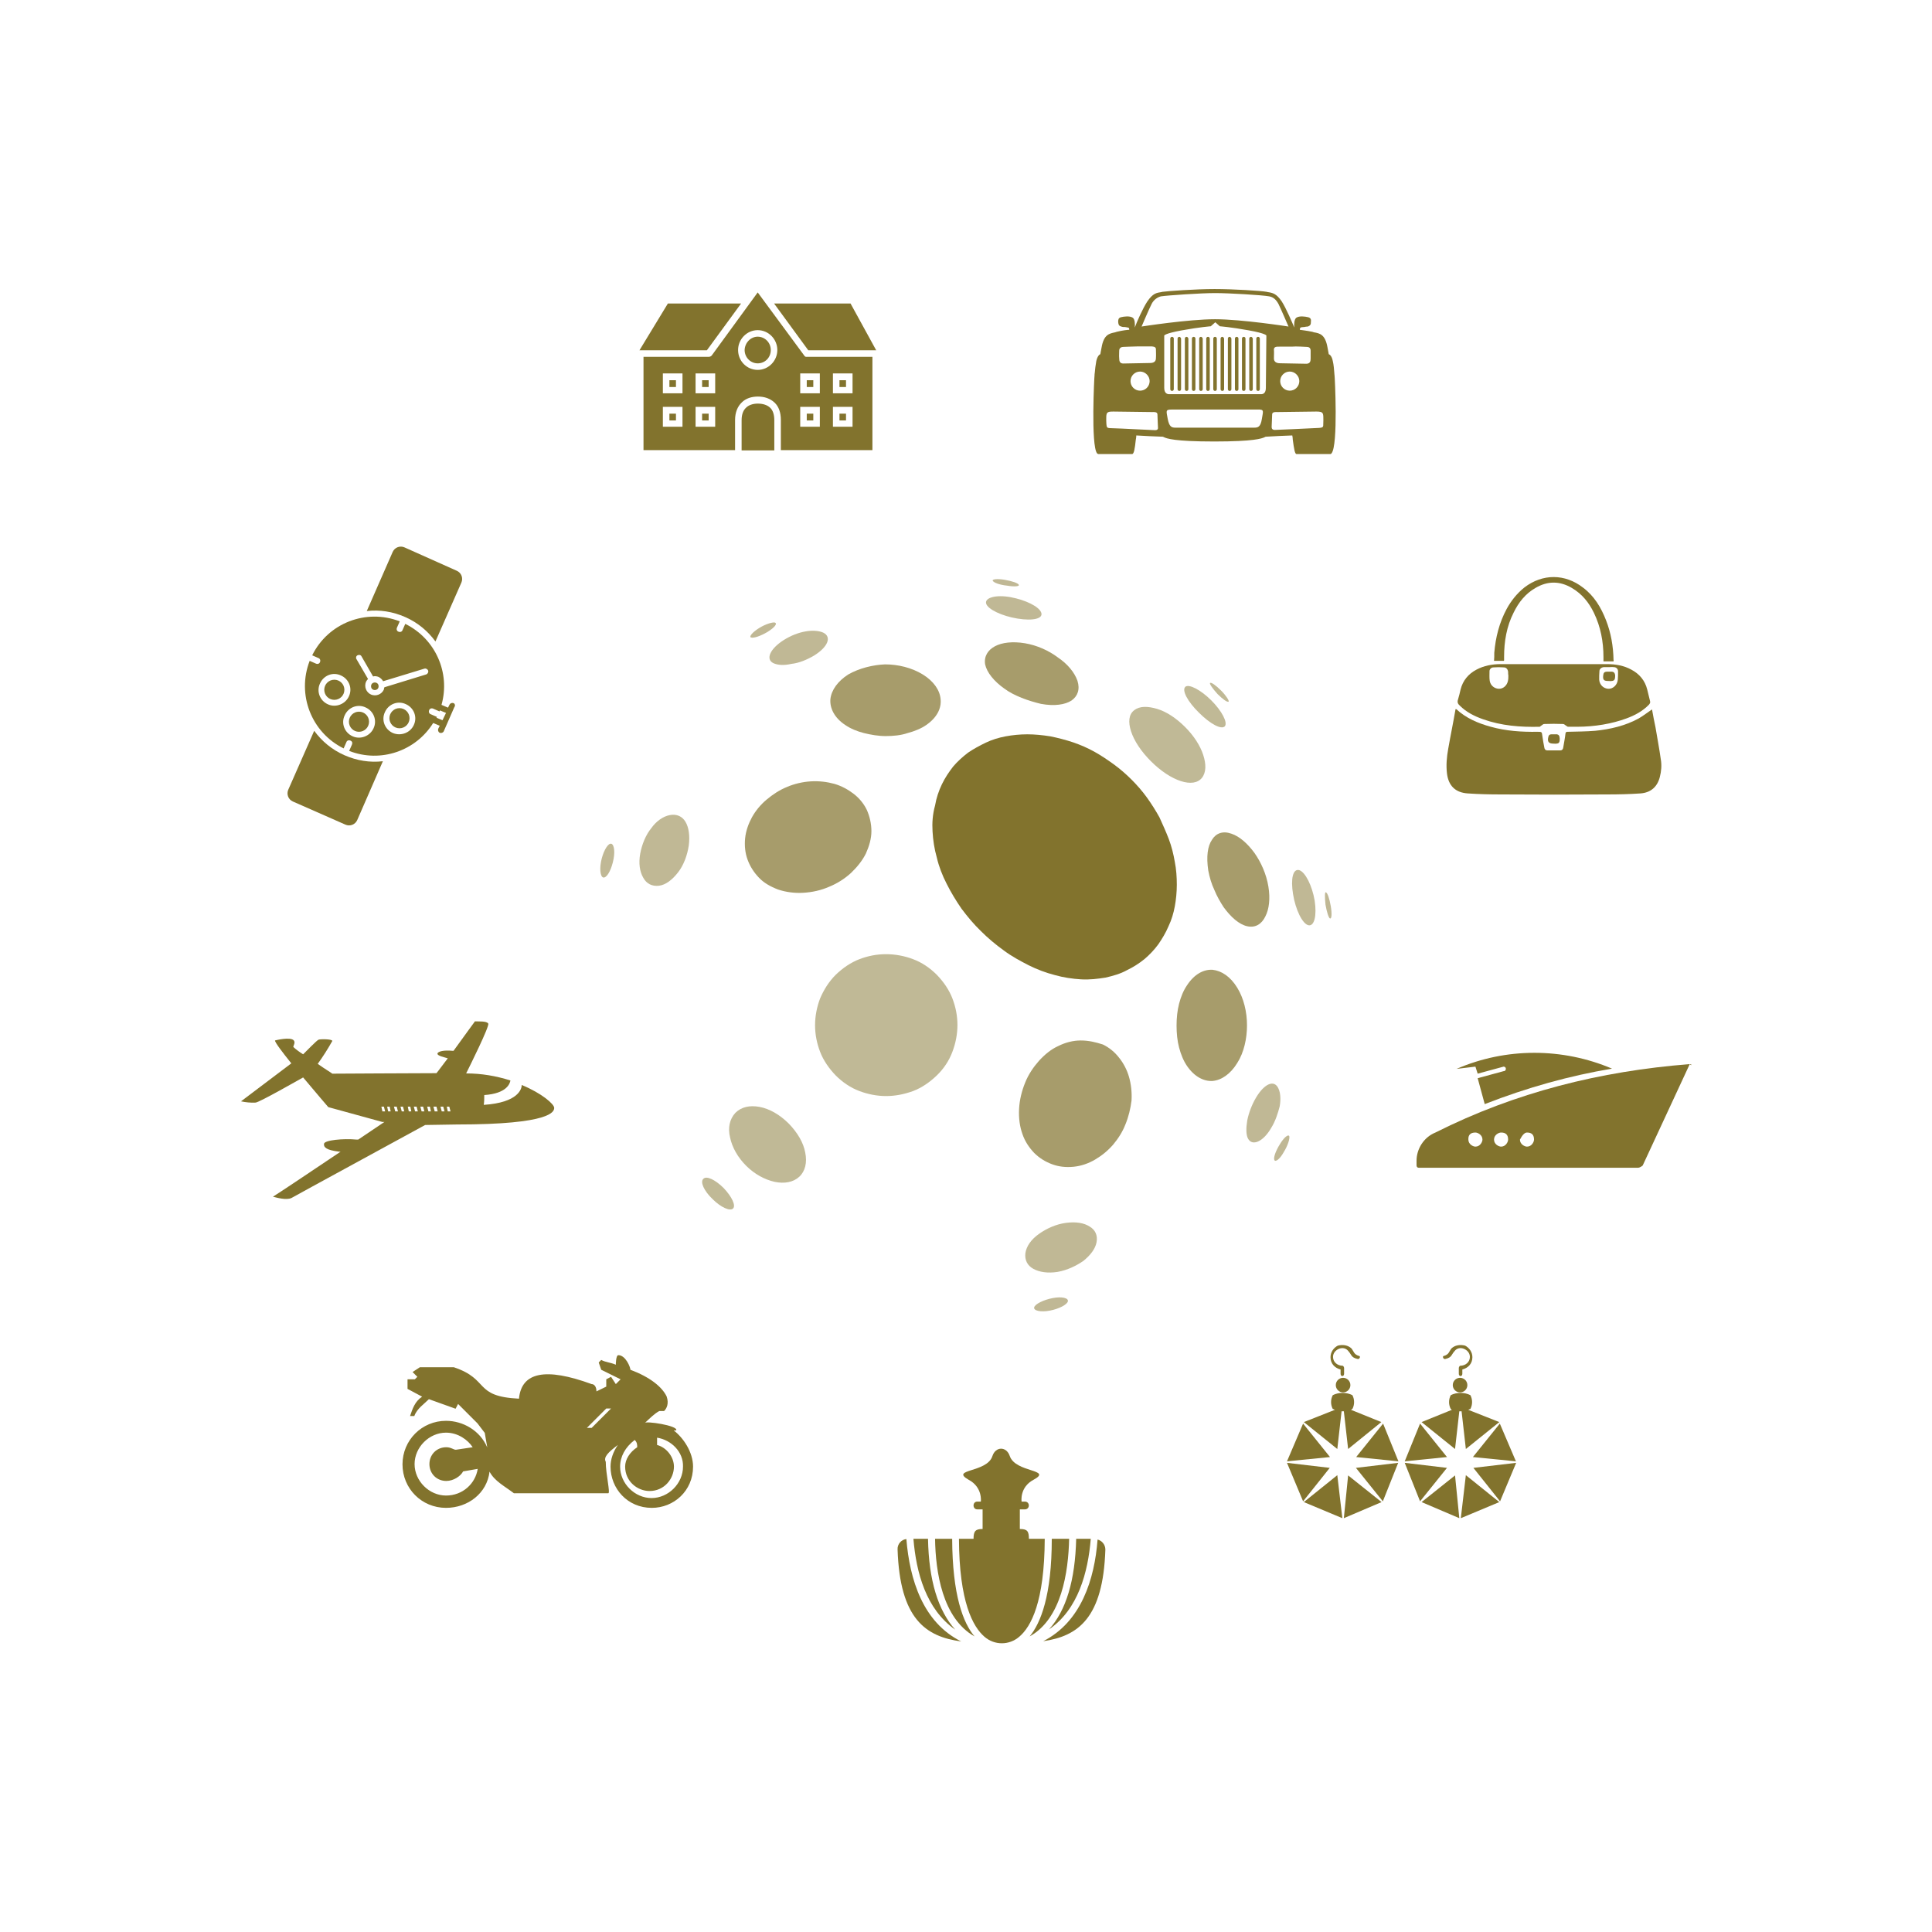<?xml version="1.0" encoding="utf-8"?>
<!-- Generator: Adobe Illustrator 25.4.1, SVG Export Plug-In . SVG Version: 6.00 Build 0)  -->
<!DOCTYPE svg PUBLIC "-//W3C//DTD SVG 1.1//EN" "http://www.w3.org/Graphics/SVG/1.1/DTD/svg11.dtd">
<svg version="1.1" id="Layer_1" xmlns:x="http://ns.adobe.com/Extensibility/1.0/" xmlns:i="http://ns.adobe.com/AdobeIllustrator/10.0/" xmlns:graph="http://ns.adobe.com/Graphs/1.0/"
	 xmlns="http://www.w3.org/2000/svg" xmlns:xlink="http://www.w3.org/1999/xlink" x="0px" y="0px" viewBox="0 0 768 768"
	 style="enable-background:new 0 0 768 768;" xml:space="preserve">
<style type="text/css">
	.st0{fill:#82732D;}
	.st1{fill-rule:evenodd;clip-rule:evenodd;fill:#82732D;}
	.st2{opacity:0.7;fill:#82732D;enable-background:new    ;}
	.st3{opacity:0.5;fill:#82732D;enable-background:new    ;}
	.st4{opacity:0.5;}
</style>
<g>
	<g>
		<path class="st0" d="M656.7,282c0.4,2.3,0.9,4.8,1.4,7.2c0.7,4.2,1.5,8.4,2.1,12.7c0.4,2.3,0.2,4.7-0.4,7c-1,3.9-3.6,6.2-7.7,6.5
			c-4.4,0.3-8.7,0.4-13.1,0.4c-14.1,0.1-28.4,0.1-42.5,0c-4.4,0-8.6-0.1-13-0.4c-4.9-0.3-7.7-3-8.3-7.9c-0.4-3.3-0.1-6.6,0.5-9.9
			c0.9-5.2,2-10.4,2.9-15.7c0.1,0,0.2,0,0.3,0c3.9,3.6,8.6,5.6,13.7,7c6.1,1.7,12.3,2.1,18.6,2c1.7,0,1.7,0,1.9,1.6s0.5,3.1,0.8,4.7
			c0.1,0.7,0.5,1.1,1.2,1.1c1.7,0,3.4,0,5.1,0c0.7,0,1.1-0.4,1.2-1.1c0.3-1.9,0.7-3.7,0.9-5.6c0.1-0.6,0.3-0.7,0.9-0.7
			c3.6-0.1,7.3-0.1,10.9-0.4c6-0.6,12-2,17.3-4.9C653.3,284.5,654.9,283.2,656.7,282z"/>
		<path class="st0" d="M626.8,288.9c-1.2,0-2.3,0-3.5,0c-0.2,0-0.5-0.3-0.7-0.4c-0.4-0.2-0.8-0.7-1.2-0.7c-2.5-0.1-5.1-0.1-7.6,0
			c-0.4,0-0.8,0.5-1.2,0.7c-0.1,0.1-0.4,0.3-0.5,0.4c-7.7,0.2-15.3-0.4-22.6-3c-3.4-1.2-6.6-2.8-9.2-5.4c-0.8-0.7-1.1-1.4-0.7-2.5
			c0.4-1.3,0.7-2.6,1-3.9c0.9-3.6,3.1-6.2,6.3-7.9c3-1.6,6.3-2.2,9.6-2.2c14.1,0,28.2,0,42.4,0c3.4,0,6.7,0.6,9.6,2.2
			c3.2,1.7,5.4,4.3,6.3,7.9c0.4,1.5,0.7,3,1.1,4.5c0.2,0.7,0,1-0.4,1.5c-2.5,2.6-5.7,4.3-9,5.5C640.8,287.7,634,288.9,626.8,288.9z
			 M639.5,265.2L639.5,265.2c-0.7,0-1.4,0-2,0c-0.9,0.1-1.7,0.7-1.7,1.6c-0.1,1.1-0.1,2.2-0.1,3.3c0.1,2.1,1.7,3.6,3.6,3.7
			c1.9,0.1,3.6-1.5,3.8-3.6c0.1-1.1,0.1-2.2,0.1-3.3c0-1-0.7-1.7-1.7-1.7C640.8,265.1,640.2,265.2,639.5,265.2L639.5,265.2z
			 M599.6,268.6L599.6,268.6c-0.1-0.5-0.1-1-0.1-1.5c-0.1-1-0.7-1.8-1.7-1.8c-1.4-0.1-2.8-0.1-4.1,0c-0.9,0-1.6,0.7-1.6,1.5
			c0,1.3-0.1,2.7,0.1,3.9c0.3,1.8,1.9,3.1,3.7,3.1c1.7,0,3.1-1.3,3.5-3C599.6,270,599.6,269.2,599.6,268.6L599.6,268.6z"/>
		<path class="st0" d="M641.4,262.9h-4c0-0.6,0-1.2,0-1.7c0-6.1-1.1-12-3.8-17.6c-2-4.1-4.7-7.5-8.8-9.9c-4.8-2.8-9.6-2.8-14.4,0
			c-4,2.3-6.7,5.7-8.7,9.8c-2.8,5.5-3.8,11.5-3.8,17.6c0,0.4,0,0.9,0,1.4c0,0.1-0.1,0.1-0.1,0.2h-3.9c0.1-1,0.1-2.1,0.1-3.2
			c0.5-6.1,2-12,4.9-17.4c1.8-3.3,4.1-6.2,7.1-8.6c7.2-5.5,16.1-5.5,23.3,0.1c4.4,3.3,7.1,7.8,9.1,12.9c2,5.1,2.9,10.4,3,15.8
			C641.5,262.7,641.4,262.8,641.4,262.9z"/>
		<path class="st0" d="M617.6,295.6h-0.1c-1.9,0-2.5-0.8-2-2.7c0.1-0.7,0.6-1,1.2-1s1.4,0,2.1,0c0.1,0,0.3,0,0.4,0.1
			c0.7,0.2,0.9,1.1,0.8,2.4c-0.1,0.8-0.5,1.2-1.3,1.2C618.4,295.7,618,295.6,617.6,295.6z"/>
		<path class="st0" d="M639.5,270.7h-0.2c-1.7,0-2.2-0.4-2-2.2c0.1-1.1,0.5-1.5,1.6-1.5c0.6,0,1.2,0,1.7,0c0.2,0,0.4,0,0.6,0.1
			c0.7,0.2,1,1.2,0.8,2.4c-0.1,0.8-0.6,1.2-1.3,1.2C640.1,270.8,639.8,270.7,639.5,270.7z"/>
	</g>
	<g transform="translate(0,-952.362)">
		<path class="st0" d="M301.2,1068.6l18.5,25.1c0.2,0.4,0.6,0.6,1.1,0.5h26v37.1h-36.4v-12c0-2.9-0.8-5.3-2.5-6.9
			c-1.7-1.6-4-2.4-6.6-2.4c-2.5,0-4.8,0.7-6.4,2.3c-1.7,1.6-2.7,4-2.7,7v12h-36.4v-37.1h26c0.4,0,0.8-0.2,1.1-0.5L301.2,1068.6z
			 M265.5,1073h29.1l-13.6,18.6h-26.8L265.5,1073z M307.7,1073h30.4l10.2,18.6h-27L307.7,1073z M301.2,1083.6
			c-4.3,0-7.8,3.6-7.8,7.9c0,4.4,3.5,7.9,7.8,7.9c4.3,0,7.8-3.6,7.8-7.9C309,1087.2,305.5,1083.6,301.2,1083.6z M301.2,1086.2
			c2.9,0,5.2,2.4,5.2,5.3c0,3-2.3,5.3-5.2,5.3s-5.2-2.4-5.2-5.3C296.1,1088.6,298.4,1086.2,301.2,1086.2z M263.5,1100.8
			c0,2.7,0,5.6,0,7.9c2.7,0,5.5,0,7.8,0c0-2.7,0-5.6,0-7.9C268.6,1100.8,265.8,1100.8,263.5,1100.8z M276.5,1100.8c0,3,0,5.3,0,7.9
			c2.7,0,5.5,0,7.8,0c0-3,0-5.3,0-7.9C281.4,1100.8,279.2,1100.8,276.5,1100.8z M318.1,1100.8c0,2.7,0,5.6,0,7.9c2.7,0,5.5,0,7.8,0
			c0-3,0-5.3,0-7.9C323.2,1100.8,320.4,1100.8,318.1,1100.8z M331.1,1100.8c0,3,0,5.3,0,7.9c2.9,0,5.1,0,7.8,0c0-3,0-5.3,0-7.9
			C336,1100.8,333.8,1100.8,331.1,1100.8z M266.1,1103.5h2.6v2.7h-2.6V1103.5z M279.1,1103.5h2.6v2.7h-2.6V1103.5z M320.7,1103.5
			h2.6v2.7h-2.6V1103.5z M333.7,1103.5h2.6v2.7h-2.6V1103.5z M301.2,1112.8c2.2,0,3.8,0.6,4.9,1.6s1.7,2.7,1.7,5v12h-13v-12
			c0-2.4,0.7-4,1.8-5C297.6,1113.4,299.3,1112.8,301.2,1112.8L301.2,1112.8z M263.5,1114.1c0,2.7,0,5.3,0,7.9c2.6,0,5.2,0,7.8,0
			c0-3,0-5.3,0-7.9C268.7,1114.1,266.1,1114.1,263.5,1114.1z M276.5,1114.1c0,3,0,5.3,0,7.9c2.7,0,5.5,0,7.8,0c0-2.7,0-5.6,0-7.9
			C281.6,1114.1,278.8,1114.1,276.5,1114.1z M318.1,1114.1c0,3,0,5.3,0,7.9c2.7,0,5.5,0,7.8,0c0-3,0-5.3,0-7.9
			C323,1114.1,320.8,1114.1,318.1,1114.1z M331.1,1114.1c0,3,0,5.3,0,7.9c2.9,0,5.1,0,7.8,0c0-3,0-5.3,0-7.9
			C336,1114.1,333.8,1114.1,331.1,1114.1z M266.1,1116.8h2.6v2.7h-2.6V1116.8z M279.1,1116.8h2.6v2.7h-2.6V1116.8z M320.7,1116.8
			h2.6v2.7h-2.6V1116.8z M333.7,1116.8h2.6v2.7h-2.6V1116.8z"/>
	</g>
	<g>
		<circle class="st0" cx="142.7" cy="286.9" r="4"/>
		<circle class="st0" cx="149" cy="272.8" r="1.5"/>
		<path class="st0" d="M152.2,302.6c-5.1,0.6-10.3-0.2-15.3-2.4s-9-5.6-12-9.7l-10.3,23.4c-0.8,1.8,0,3.9,1.8,4.7l20.9,9.2
			c1.8,0.8,3.9,0,4.7-1.8L152.2,302.6L152.2,302.6z"/>
		<circle class="st0" cx="132.9" cy="274.2" r="4"/>
		<circle class="st0" cx="158.8" cy="285.5" r="4"/>
		<path class="st0" d="M180.3,279.5c-0.6-0.2-1.3,0-1.6,0.6l-0.6,1.2l-2.6-1.1c3.6-12.7-2.4-26.3-14.4-32.2l-1.1,2.5
			c-0.2,0.6-0.9,0.9-1.6,0.6c-0.6-0.2-0.9-0.9-0.6-1.6l1.1-2.5c-13.4-5.2-28.5,0.7-34.8,13.5l2.5,1.1c0.6,0.2,0.9,0.9,0.6,1.6
			c-0.2,0.6-0.9,0.9-1.6,0.6l-2.5-1.1c-5.2,13.4,0.7,28.5,13.5,34.8l1.1-2.5c0.2-0.6,0.9-0.9,1.6-0.6s0.9,0.9,0.6,1.6l-1.1,2.5
			c12.5,4.9,26.5,0,33.4-11.1l2.6,1.1l-0.6,1.2c-0.2,0.6,0,1.3,0.6,1.6c0.6,0.2,1.3,0,1.6-0.6l4.2-9.6
			C181.1,280.5,180.8,279.7,180.3,279.5z M142.1,260.5c0.6-0.3,1.3-0.2,1.6,0.4l4.6,8c0.7-0.2,1.5-0.1,2.2,0.2
			c0.8,0.4,1.4,1,1.8,1.7l16.4-5c0.6-0.2,1.3,0.2,1.5,0.8c0.2,0.6-0.2,1.3-0.8,1.5l-16.6,5.1c-0.1,0.3-0.2,0.6-0.2,0.9
			c-0.9,2-3.2,2.8-5.1,2c-2-0.9-2.8-3.2-2-5.1c0.2-0.4,0.5-0.8,0.8-1.1l-4.6-7.9C141.4,261.6,141.5,260.8,142.1,260.5z M130.4,280
			c-3.2-1.4-4.7-5.1-3.2-8.3c1.4-3.2,5.1-4.7,8.3-3.2c3.2,1.4,4.7,5.1,3.2,8.3C137.3,279.9,133.5,281.4,130.4,280z M140.2,292.7
			c-3.2-1.4-4.7-5.1-3.2-8.3c1.4-3.2,5.1-4.7,8.3-3.2c3.2,1.4,4.7,5.1,3.2,8.3C147.1,292.6,143.3,294.1,140.2,292.7z M156.2,291.4
			c-3.2-1.4-4.7-5.1-3.2-8.3c1.4-3.2,5.1-4.7,8.3-3.2c3.2,1.4,4.7,5.1,3.2,8.3C163.1,291.3,159.4,292.7,156.2,291.4z M175.9,286.3
			l-2.4-1c0.1-0.2,0.2-0.2,0.2-0.3l-2.5-1.1c-0.6-0.2-0.9-0.9-0.6-1.6c0.2-0.6,0.9-0.9,1.6-0.6l2.5,1.1c0.1-0.2,0.1-0.2,0.2-0.4
			l2.4,1L175.9,286.3z"/>
		<path class="st0" d="M145.8,242.9c5.1-0.6,10.3,0.2,15.3,2.4c5,2.2,9,5.6,12,9.7l10.3-23.4c0.8-1.8,0-3.9-1.8-4.7l-20.8-9.3
			c-1.8-0.8-3.9,0-4.7,1.8L145.8,242.9L145.8,242.9z"/>
	</g>
	<g>
		<path class="st1" d="M189.9,583.9l-5.8,1c-1,1.9-3.8,3.8-6.7,3.8c-3.8,0-6.7-2.9-6.7-6.7s2.9-6.7,6.7-6.7c1.9,0,2.9,1,3.8,1l6.7-1
			c-1.9-2.9-5.8-5.8-10.6-5.8c-6.7,0-12.5,5.8-12.5,12.5c0,6.7,5.8,12.5,12.5,12.5S189,589.7,189.9,583.9z M241,559.9h1.9l-7.7,7.7
			h-1.9L241,559.9z M241,551.2v-2.9l1.9-1l1.9,2.9l1.9-1.9l-7.7-3.8l-1-2.9l1-1c1.9,1,3.8,1,5.8,1.9c0,0,0-3.8,1-3.8
			c2.9,0,4.8,4.8,4.8,5.8c7.7,2.9,12.5,6.7,14.4,10.6c1,2.9,0,4.8-1,5.8h-1.9c-1.9,1-3.8,2.9-5.8,4.8c0-1,13.5,1,12.5,2.9
			c0,0,0,0-1,0c3.8,2.9,7.7,8.6,7.7,14.4c0,9.7-7.7,16.4-16.4,16.4c-9.7,0-16.4-7.7-16.4-16.4c0-2.9,1-5.8,2.9-8.6
			c-3.8,2.9-5.8,4.8-4.8,6.7c0,4.8,1.9,12.5,1,12.5h-37.5c-3.8-2.9-7.7-4.8-9.7-8.6c-1,8.6-8.6,14.4-17.3,14.4
			c-9.7,0-17.3-7.7-17.3-17.3s7.7-17.3,17.3-17.3c6.7,0,13.5,3.8,16.4,10.6l-1-5.8l-2.9-3.8l-7.7-7.7l-1,1.9l-10.6-3.8
			c-1.9,1.9-4.8,3.8-5.8,6.7H163c1-2.9,1.9-5.8,4.8-7.7l-5.8-3.1v-3.8h2.9l1-1l-1.9-1.9l0,0l2.9-1.9h13.5
			c14.4,4.8,7.7,11.6,25.9,12.5c1-10.6,10.6-12.5,28.9-5.8c1,0,1.9,1,1.9,2.9 M261.2,571.5v2.9c3.8,1,6.7,4.8,6.7,8.6
			c0,4.8-3.8,9.7-9.7,9.7c-4.8,0-9.7-3.8-9.7-9.7c0-2.9,1.9-5.8,4.8-7.7c0-1,0-1.9-1-2.9c-3.8,2.9-5.8,6.7-5.8,10.6
			c0,6.7,5.8,12.5,12.5,12.5s12.5-5.8,12.5-12.5C271.7,577.2,266.9,572.4,261.2,571.5z"/>
	</g>
	<g>
		<path class="st0" d="M530.5,149.2c0-0.2-0.1-0.6-0.1-1.1c-0.1-1.1-0.2-3-0.6-4.6c-0.4-2.1-1.3-2.6-1.6-2.7c0-0.2-0.2-0.9-0.5-2.7
			c-0.9-5.1-3-5.6-5.4-6c-0.2-0.1-0.4-0.1-0.6-0.2c-2.4-0.5-4.5-0.7-5-0.8c0-0.2,0-0.5,0.2-0.8c0.2-0.2,0.8-0.3,1.5-0.3
			c0.5-0.1,1.1-0.2,1.5-0.2c1.1-0.4,1.2-1,1.2-1.8c0.1-0.8,0.1-1.6-1.1-1.9c-1.2-0.3-3.5-0.6-4.7,0.2c-0.9,0.7-0.9,2.8-0.8,3.9
			c-0.8-1.9-3.2-7.6-5-10.4c-2.1-3.1-3.6-3.4-5.6-3.7c-0.2,0-0.2-0.1-0.4-0.1c-2.1-0.4-13.2-1.1-20.7-1.1l0,0
			c-7.4,0-18.6,0.8-20.7,1.1c-0.2,0-0.3,0.1-0.4,0.1c-2,0.3-3.4,0.5-5.6,3.7c-1.8,2.7-4.3,8.4-5,10.4c0.1-1.1,0.1-3.3-0.8-3.9
			c-1.2-0.8-3.5-0.5-4.7-0.2c-1.1,0.3-1.1,1.1-1.1,1.9c0.1,0.8,0.1,1.5,1.2,1.8c0.5,0.2,1,0.2,1.5,0.2c0.6,0.1,1.3,0.2,1.5,0.3
			c0.2,0.3,0.2,0.6,0.2,0.8c-0.5,0-2.6,0.2-5,0.8c-0.2,0.1-0.4,0.1-0.6,0.2c-2.4,0.5-4.5,0.9-5.4,6c-0.3,1.8-0.5,2.4-0.5,2.7
			c-0.3,0.1-1.1,0.6-1.6,2.7c-0.3,1.6-0.5,3.4-0.6,4.6c-0.1,0.5-0.1,0.9-0.1,1.1c-0.1,0.2-1.5,27.9,1,31c0.2,0.2,0.4,0.3,0.5,0.3
			h13.4c0.8,0,1.1-2.1,1.5-5.7c0.1-0.5,0.2-1.1,0.2-1.7c1,0.1,9.6,0.5,10.5,0.5c0.2,0,0.2,0.1,0.5,0.2c1.1,0.5,4,1.7,20,1.7l0,0
			c15.9,0,18.9-1.2,20-1.7c0.2-0.1,0.3-0.2,0.5-0.2c0.8-0.1,9.5-0.5,10.5-0.5c0.1,0.5,0.2,1.1,0.2,1.7c0.5,3.6,0.8,5.7,1.5,5.7h13.4
			c0.2,0,0.4-0.1,0.5-0.3C532,177.1,530.6,149.5,530.5,149.2z M519.4,137.9c0.7,0,1.6,0.2,1.6,1.5c0,1.2,0,2,0,3.1
			c0,1.1-0.2,2-1.6,2.1c-1.4,0-9.3-0.2-10.6-0.2s-2.4-0.5-2.4-1.9s0.1-2.4,0-3.6c0-1.2,1.4-1.1,2.2-1.1c0.8,0,4.8,0,4.8,0
			C515.3,137.6,518.8,137.9,519.4,137.9z M516.5,151.5c0,2.1-1.7,3.8-3.8,3.8s-3.8-1.7-3.8-3.8s1.7-3.8,3.8-3.8
			S516.5,149.5,516.5,151.5z M444.9,139.4c0-1.2,1-1.5,1.6-1.5c0.7,0,4.1-0.2,6-0.2c0,0,4,0,4.8,0c0.8,0,2.2,0,2.2,1.1
			c0,1.2,0.1,2.1,0,3.6c0,1.5-1.1,1.9-2.4,1.9c-1.3,0-9.2,0.2-10.6,0.2c-1.4,0-1.6-1-1.6-2.1C444.8,141.4,444.9,140.6,444.9,139.4z
			 M457,151.5c0,2.1-1.7,3.8-3.8,3.8s-3.8-1.7-3.8-3.8s1.7-3.8,3.8-3.8S457,149.5,457,151.5z M459.1,171c-1.1,0-13.3-0.7-17.6-0.8
			c-1.1,0-1.5-0.2-1.6-0.9c-0.1-0.3-0.3-3.7,0-4.7c0.3-0.9,1.1-1,2.7-1c1.5,0,15.5,0.2,15.5,0.2c0.3,0,2-0.2,2,0.9
			c0,1.1,0.2,4.4,0.2,5C460.4,170.4,460.3,171,459.1,171z M501.6,166.6c-0.5,3.1-1.5,3.4-3,3.4c-1,0-1,0-15.7,0l0,0
			c0,0-14.3,0-15.7,0c-1.5,0-2.4-0.4-3-3.4c-0.5-3.1-1.1-3.8,1.5-3.8c2.3,0,13.1,0,16.3,0c0,0,0.3,0,0.8,0c3.3,0,14.8,0,17.1,0
			C502.7,162.7,502.1,163.4,501.6,166.6z M503.2,154.2c0,2.1-1.1,2.5-1.9,2.5c-0.7,0-18.3,0-18.3,0l0,0c0,0-17.6,0-18.3,0
			c-0.7,0-1.9-0.4-1.9-2.5s0-20.8,0-20.8s0-0.8,7.1-2.1c7.2-1.3,11.4-1.6,11.4-1.6l1.8-1.6l0,0l1.8,1.6c0,0,4.2,0.3,11.4,1.6
			c7.2,1.3,7.1,2.1,7.1,2.1S503.2,152.1,503.2,154.2z M483,126.9c-10.7,0-29.2,2.9-29.2,2.9s3.1-7.3,4-9c0.9-1.8,2.5-2.7,3.7-3
			c2.7-0.4,15.9-1.3,21.5-1.3c5.6,0,18.9,0.8,21.5,1.3c1.6,0.3,2.7,1.2,3.7,3c0.9,1.8,4,9,4,9S493.6,126.9,483,126.9z M526,169.2
			c-0.1,0.7-0.5,0.8-1.6,0.9c-4.4,0.2-16.5,0.8-17.6,0.8s-1.3-0.6-1.3-1.2s0.2-4,0.2-5c0-1.1,1.7-0.9,2-0.9c0,0,14-0.2,15.5-0.2
			c1.5,0,2.4,0.1,2.7,1C526.2,165.5,526,168.9,526,169.2z"/>
		<path class="st0" d="M465.9,133.9c-0.4,0-0.7,0.3-0.7,0.7v20.1c0,0.4,0.3,0.7,0.7,0.7c0.4,0,0.7-0.3,0.7-0.7v-20.1
			C466.6,134.2,466.3,133.9,465.9,133.9z"/>
		<path class="st0" d="M468.8,133.9c-0.4,0-0.7,0.3-0.7,0.7v20.1c0,0.4,0.3,0.7,0.7,0.7c0.4,0,0.7-0.3,0.7-0.7v-20.1
			C469.4,134.2,469.1,133.9,468.8,133.9z"/>
		<path class="st0" d="M471.7,133.9c-0.4,0-0.7,0.3-0.7,0.7v20.1c0,0.4,0.3,0.7,0.7,0.7s0.7-0.3,0.7-0.7v-20.1
			C472.3,134.2,472,133.9,471.7,133.9z"/>
		<path class="st0" d="M474.5,133.9c-0.4,0-0.7,0.3-0.7,0.7v20.1c0,0.4,0.3,0.7,0.7,0.7c0.4,0,0.7-0.3,0.7-0.7v-20.1
			C475.2,134.2,474.9,133.9,474.5,133.9z"/>
		<path class="st0" d="M477.4,133.9c-0.4,0-0.7,0.3-0.7,0.7v20.1c0,0.4,0.3,0.7,0.7,0.7c0.4,0,0.7-0.3,0.7-0.7v-20.1
			C478,134.2,477.7,133.9,477.4,133.9z"/>
		<path class="st0" d="M480.2,133.9c-0.4,0-0.7,0.3-0.7,0.7v20.1c0,0.4,0.3,0.7,0.7,0.7s0.7-0.3,0.7-0.7v-20.1
			C480.9,134.2,480.6,133.9,480.2,133.9z"/>
		<path class="st0" d="M483,133.9c-0.4,0-0.7,0.3-0.7,0.7v20.1c0,0.4,0.3,0.7,0.7,0.7c0.4,0,0.7-0.3,0.7-0.7v-20.1
			C483.7,134.2,483.4,133.9,483,133.9z"/>
		<path class="st0" d="M485.9,133.9c-0.4,0-0.7,0.3-0.7,0.7v20.1c0,0.4,0.3,0.7,0.7,0.7c0.4,0,0.7-0.3,0.7-0.7v-20.1
			C486.5,134.2,486.2,133.9,485.9,133.9z"/>
		<path class="st0" d="M488.8,133.9c-0.4,0-0.7,0.3-0.7,0.7v20.1c0,0.4,0.3,0.7,0.7,0.7s0.7-0.3,0.7-0.7v-20.1
			C489.4,134.2,489.1,133.9,488.8,133.9z"/>
		<path class="st0" d="M491.6,133.9c-0.4,0-0.7,0.3-0.7,0.7v20.1c0,0.4,0.3,0.7,0.7,0.7c0.4,0,0.7-0.3,0.7-0.7v-20.1
			C492.3,134.2,492,133.9,491.6,133.9z"/>
		<path class="st0" d="M494.4,133.9c-0.4,0-0.7,0.3-0.7,0.7v20.1c0,0.4,0.3,0.7,0.7,0.7c0.4,0,0.7-0.3,0.7-0.7v-20.1
			C495.1,134.2,494.8,133.9,494.4,133.9z"/>
		<path class="st0" d="M497.3,133.9c-0.4,0-0.7,0.3-0.7,0.7v20.1c0,0.4,0.3,0.7,0.7,0.7c0.4,0,0.7-0.3,0.7-0.7v-20.1
			C497.9,134.2,497.6,133.9,497.3,133.9z"/>
		<path class="st0" d="M500.1,133.9c-0.4,0-0.7,0.3-0.7,0.7v20.1c0,0.4,0.3,0.7,0.7,0.7s0.7-0.3,0.7-0.7v-20.1
			C500.8,134.2,500.5,133.9,500.1,133.9z"/>
	</g>
	<g transform="translate(0,-284.3)">
		<path class="st0" d="M671.7,707.3c-35.6,2.8-69.3,11.2-101.1,27.2c-4.7,1.9-7.5,6.6-7.5,11.2v1.9c0,0,0,0.9,0.9,0.9h87.1
			c0.9,0,1.9-0.9,1.9-0.9L671.7,707.3C672.6,708.2,672.6,707.3,671.7,707.3L671.7,707.3L671.7,707.3z M586.5,734.5
			c0.9,0,2.8,0.9,2.8,2.8l0,0c0,0.9-0.9,2.8-2.8,2.8c-0.9,0-2.8-0.9-2.8-2.8l0,0C583.6,735.4,584.6,734.5,586.5,734.5L586.5,734.5z
			 M596.7,734.5L596.7,734.5c1.9,0,2.8,0.9,2.8,2.8l0,0c0,0.9-0.9,2.8-2.8,2.8c-0.9,0-2.8-0.9-2.8-2.8l0,0
			C593.9,735.4,595.8,734.5,596.7,734.5L596.7,734.5L596.7,734.5z M607,734.5L607,734.5c1.9,0,2.8,0.9,2.8,2.8l0,0
			c0,0.9-0.9,2.8-2.8,2.8c-0.9,0-2.8-0.9-2.8-2.8l0,0C605.2,735.4,606.1,734.5,607,734.5L607,734.5L607,734.5z"/>
		<path class="st0" d="M640.8,709.1c-16.8,2.8-33.7,7.5-50.6,14.1l-2.8-10.3l10.3-2.8c0.9,0,0.9-0.9,0.9-0.9c0-0.9-0.9-0.9-0.9-0.9
			l-10.3,2.8l-0.9-2.8l-7.5,0.9C598.6,700.7,621.1,700.7,640.8,709.1L640.8,709.1z"/>
	</g>
	<path class="st0" d="M207.4,431.3c0,1.5-1.3,7-15.1,7.9c0.2-1.3,0.2-2.5,0.2-3.9c9-0.6,10.2-4.6,10.4-5.8
		c-5.7-1.8-11.5-2.8-17.6-2.8c1.4-2.8,9.3-18.7,8.8-19.8c-0.6-1.1-3.9-0.8-5.3-0.9c-0.5,0.7-4.7,6.4-8.5,11.7h-0.6
		c-3.1-0.3-5.6,0.2-5.8,1.1s2.9,1.5,4.1,1.9c-2.1,2.7-3.8,5.1-4.5,5.9c-13.4,0-34.3,0.2-41.4,0.2c-0.6-0.5-3-1.9-5.8-3.9
		c2.1-2.9,4-5.9,5.8-9.1c0-0.8-4.8-0.8-5.5-0.5c-0.7,0.3-4.7,4.4-6.1,5.8c-1.3-0.8-2.7-1.8-3.9-2.9c0-0.6,0.9-1.7,0.2-2.6
		c-1.3-1.6-7.5,0-7.5,0c0,0.8,2.9,4.6,6.5,9.1l-20,15.1c1.9,0.4,3.8,0.6,5.8,0.5c1.7-0.2,16.9-8.9,18.9-10c5.1,6.1,10,11.8,10,11.8
		L152,446h0.8l-10.4,7c-0.2,0-0.5,0-0.7,0c-5.1-0.5-12.8,0.2-12.9,1.7c-0.2,1.4,1,2.5,6,3.1h0.6c-11.6,7.8-24.9,16.7-26.9,17.9
		c1.5,0.4,5.4,1.5,7.4,0.5c1.6-0.9,3.2-1.8,53.1-29l12.6-0.2c37.8,0,38.7-5.2,38.7-6.6C220.3,438.9,215.4,434.6,207.4,431.3z
		 M152,441.8l-0.4-1.9h1l0.5,1.9H152L152,441.8z M154.3,441.8l-0.4-1.9h1l0.4,1.9H154.3z M157.1,441.8l-0.5-1.9h1.1l0.5,1.9H157.1
		L157.1,441.8z M159.7,441.8l-0.5-1.9h1l0.5,1.9H159.7L159.7,441.8z M162.5,441.8l-0.4-1.9h1l0.4,1.9H162.5z M165,441.8l-0.5-1.9
		h1.1l0.5,1.9H165L165,441.8z M167.6,441.8l-0.5-1.9h1.1l0.5,1.9H167.6L167.6,441.8z M170.3,441.8l-0.5-1.9h1.1l0.4,1.9H170.3
		L170.3,441.8z M172.8,441.8l-0.5-1.9h1.2l0.5,1.9H172.8L172.8,441.8z M175.6,441.8l-0.5-1.9h1.1l0.5,1.9H175.6L175.6,441.8z
		 M178,441.8l-0.4-1.9h1l0.5,1.9H178L178,441.8z"/>
	<g>
		<path class="st2" d="M480.3,346c0.5,2.7,1.3,5.4,2.4,7.7c1,2.5,2.4,4.9,3.7,6.9c2.9,4,6.2,6.9,9.4,7.6c3.2,0.7,5.7-0.8,7.2-3.9
			c1.5-2.9,2-7.1,1.2-11.9c-0.8-4.9-2.9-9.6-5.5-13.3c-2.7-3.7-5.9-6.6-9.2-7.7c-3.4-1.2-6.1-0.2-7.7,2.4
			C480,336.4,479.5,340.6,480.3,346z"/>
		<path class="st0" d="M370.7,330.5c0.2,3.5,0.7,6.9,1.7,10.4c0.8,3.5,2.2,7.1,3.9,10.4c1.7,3.4,3.7,6.7,5.9,9.9
			c2.4,3.2,4.9,6.2,7.7,8.9c2.9,2.9,5.9,5.4,9.1,7.7c3.2,2.4,6.6,4.2,9.9,5.9c3.4,1.7,6.9,3,10.4,3.9c3.5,1,7.1,1.5,10.4,1.7
			c3.5,0.2,6.7-0.2,9.8-0.7c3-0.7,5.9-1.5,8.4-2.9c2.5-1.2,4.9-2.7,7.1-4.5c2-1.7,3.9-3.7,5.5-5.9c1.5-2.2,2.9-4.5,4-7.1
			c1.2-2.5,2-5.2,2.5-7.9c0.5-2.7,0.8-5.7,0.8-8.6c0-3-0.2-6.1-0.8-9.1c-0.5-3-1.3-6.2-2.4-9.1s-2.4-5.7-3.7-8.6
			c-1.5-2.7-3.2-5.4-5-7.9c-1.8-2.5-3.9-4.9-6.1-7.1s-4.5-4.2-7.1-6.1c-2.5-1.8-5-3.5-7.7-5c-2.7-1.5-5.5-2.7-8.4-3.7
			c-3-1-6.1-1.8-9.1-2.4c-3.2-0.5-6.2-0.8-9.1-0.8c-3,0-5.9,0.3-8.6,0.8c-2.7,0.5-5.4,1.3-7.9,2.5c-2.5,1.2-4.9,2.5-7.1,4
			c-2.2,1.7-4.2,3.5-5.9,5.5c-1.7,2.2-3.2,4.4-4.5,7.1c-1.2,2.5-2.2,5.4-2.7,8.4C370.7,323.8,370.5,327.2,370.7,330.5z"/>
		<path class="st3" d="M514,355.4c1,6.2,3.7,11.8,6.1,12.4c2.4,0.5,3.4-3.9,2.5-9.8c-1-5.9-3.7-11.3-6.1-12.1
			C514,345.2,513,349.2,514,355.4z"/>
		<path class="st3" d="M526.9,359.6c0.5,2.9,1.3,5.4,1.8,5.5c0.7,0.2,0.8-2,0.3-4.9c-0.5-2.9-1.3-5.4-2-5.5
			C526.6,354.6,526.6,356.8,526.9,359.6z"/>
		<path class="st3" d="M273.8,336.1c0.5-3.9,0-7.2-1.3-9.4s-3.5-3.2-6.2-2.7c-2.7,0.5-5.4,2.4-7.4,5.2c-2.2,2.7-3.7,6.4-4.4,10.1
			c-0.7,3.9-0.2,7.2,1.2,9.6c1.3,2.4,3.5,3.5,6.2,3.2s5.4-2.4,7.7-5.4C271.7,344,273.2,340.1,273.8,336.1z"/>
		<path class="st3" d="M243.9,341.5c0.7-3.7,0-6.4-1.3-6.1c-1.3,0.3-3,3.5-3.7,7.2c-0.7,3.7,0,6.6,1.3,6.2
			C241.6,348.5,243.2,345.2,243.9,341.5z"/>
		<path class="st2" d="M296.2,333.2c-0.3,3,0,5.9,1,8.6c1,2.7,2.5,5,4.5,7.1s4.5,3.5,7.6,4.7c3,1,6.4,1.5,9.9,1.3
			c3.7-0.2,7.2-1,10.4-2.4c3.2-1.3,6.2-3.2,8.7-5.5c2.5-2.4,4.5-4.9,5.9-7.7c1.3-2.9,2.2-5.9,2.2-8.9c0-3-0.7-5.9-1.8-8.4
			c-1.2-2.5-3-4.7-5.2-6.4c-2.2-1.7-4.9-3.2-7.7-4c-2.9-0.8-6.1-1.2-9.4-1s-6.6,1-9.4,2.2c-3,1.2-5.7,3-8.1,5
			c-2.4,2-4.4,4.4-5.9,7.1C297.6,327.3,296.5,330.2,296.2,333.2z"/>
		<path class="st2" d="M471.9,391.6c-1.5,2.2-2.5,4.7-3.2,7.4c-0.7,2.7-1,5.7-1,8.7s0.3,6.1,1,8.7c0.7,2.7,1.8,5.4,3.2,7.4
			c2.9,4.2,6.6,6.1,10.1,5.9c3.5-0.3,7.1-2.7,9.8-7.1c2.7-4.2,3.9-9.8,3.9-15c0-5.4-1.3-10.8-3.9-15c-2.7-4.4-6.2-6.7-9.8-7.1
			C478.5,385.3,474.8,387.2,471.9,391.6z"/>
		<path class="st3" d="M499.3,436.3c-1.7,2.9-2.9,6.1-3.5,9.1c-0.5,3-0.5,5.7,0.3,7.2c1.7,3.2,6.1,1.2,9.2-4.2
			c1.7-2.7,2.7-5.9,3.4-8.6c0.5-2.9,0.3-5.4-0.5-7.1C506.6,429.1,502.7,430.6,499.3,436.3z"/>
		<path class="st3" d="M508.8,454.8c-1.7,2.7-2.7,5.5-2.2,6.4c0.5,0.8,2.2-0.5,3.7-3.2c1.7-2.7,2.5-5.5,2.2-6.4
			C512,450.8,510.3,452.3,508.8,454.8z"/>
		<path class="st3" d="M323.6,260.6c5.5-3.4,7.1-7.4,3.7-9.1c-1.7-0.8-4.4-1-7.1-0.5c-2.9,0.5-5.9,1.7-8.6,3.4
			c-5.4,3.4-7.4,7.6-4.2,9.2c1.7,0.8,4.2,1,7.2,0.3C317.6,263.6,320.9,262.2,323.6,260.6z"/>
		<path class="st3" d="M305.1,251.2c2.7-1.7,4-3.2,3-3.7c-0.8-0.3-3.7,0.5-6.4,2.2s-4,3.4-3.2,3.7
			C299.6,253.8,302.4,252.8,305.1,251.2z"/>
		<path class="st2" d="M337.2,268.1c-4.2,2.7-6.7,6.2-7.1,9.8c-0.3,3.5,1.5,7.4,5.9,10.3c2.2,1.5,4.7,2.5,7.4,3.2
			c2.9,0.7,5.7,1.2,8.7,1.2s6.1-0.3,8.7-1.2c2.7-0.7,5.4-1.8,7.4-3.2c4.2-2.9,6.1-6.6,5.7-10.3c-0.3-3.5-2.7-7.1-7.1-9.8
			s-9.8-4-15-4C347,264.3,341.6,265.6,337.2,268.1z"/>
		<g class="st4">
			<path class="st0" d="M449.6,290.7c1.2,3.7,3.9,7.9,7.9,11.9c4,4,8.2,6.7,11.9,7.9s6.7,0.8,8.4-1.3c1.7-2.2,1.7-5.4,0.5-9.1
				c-1.2-3.7-3.7-7.6-7.2-11.1c-3.5-3.5-7.4-6.1-11.1-7.2s-6.9-1.2-9.1,0.5C448.7,283.9,448.4,287,449.6,290.7z M476.6,283.3
				c4.4,4.4,8.9,6.9,10.3,5.4c1.2-1.5-1.2-6.1-5.4-10.3c-4.2-4.2-8.9-6.6-10.3-5.4C469.7,274.4,472.1,278.9,476.6,283.3z M484,275.9
				c2,2,3.9,3.4,4.4,3c0.3-0.3-1-2.4-3-4.4c-2-2-3.9-3.4-4.4-3C480.7,271.8,482,273.7,484,275.9z M290.2,452.1
				c0.8,3.9,3,7.9,6.4,11.3s7.4,5.5,11.3,6.4c3.9,0.8,7.4,0.2,9.8-2c2.4-2.2,3.2-5.7,2.4-9.6c-0.7-3.9-3-7.9-6.6-11.6
				c-3.5-3.5-7.7-5.9-11.6-6.6c-3.9-0.7-7.2,0-9.6,2.4C290,444.9,289.3,448.4,290.2,452.1z M283.3,476.7c3.2,3.2,6.9,4.9,8.1,3.7
				c1.2-1.2-0.5-4.7-3.7-8.1c-3.4-3.4-6.9-5-8.1-3.7C278.2,469.8,279.9,473.5,283.3,476.7z M326,396.9c-1.3,3.4-2,7.1-2,10.6
				c0,3.7,0.7,7.2,2,10.6s3.5,6.6,6.2,9.4c2.7,2.7,5.9,4.9,9.4,6.2c3.4,1.3,7.1,2,10.6,2c3.7,0,7.2-0.7,10.8-2
				c3.4-1.3,6.6-3.5,9.4-6.2s4.9-5.9,6.2-9.4c1.3-3.4,2-7.1,2-10.6c0-3.7-0.7-7.2-2-10.6s-3.5-6.6-6.2-9.4c-2.7-2.7-5.9-4.9-9.4-6.2
				c-3.4-1.3-7.1-2-10.8-2s-7.2,0.7-10.6,2c-3.4,1.3-6.6,3.5-9.4,6.2C329.5,390.2,327.5,393.4,326,396.9z"/>
		</g>
		<path class="st2" d="M429.6,413.6c-3,0-6.1,0.8-8.9,2.2c-2.9,1.3-5.4,3.4-7.7,5.9c-2.2,2.5-4.2,5.4-5.5,8.7
			c-1.3,3.2-2.2,6.7-2.4,10.4s0.3,7.1,1.3,9.9c1,3,2.7,5.5,4.7,7.6c2,2,4.4,3.5,7.1,4.5c2.7,1,5.5,1.3,8.6,1c3-0.3,5.9-1.3,8.6-2.9
			s5-3.5,7.1-5.9c2-2.4,3.7-5,4.9-8.1c1.2-2.9,2-6.2,2.4-9.4c0.2-3.4-0.2-6.6-1-9.4s-2.2-5.5-4-7.7c-1.7-2.2-3.9-4-6.4-5.2
			C435.6,414.3,432.8,413.6,429.6,413.6z"/>
		<path class="st3" d="M423.8,486.1c-3.9,0.5-7.7,2.2-10.8,4.4s-5,4.9-5.4,7.7c-0.3,2.7,0.8,4.9,3.2,6.2c2.4,1.3,5.7,1.8,9.6,1.2
			c3.9-0.7,7.4-2.4,10.3-4.4c2.7-2.2,4.7-4.7,5.2-7.4c0.5-2.7-0.5-4.9-2.7-6.2C430.9,486.1,427.7,485.6,423.8,486.1z"/>
		<path class="st3" d="M418.5,516c-3.7,0.7-7.1,2.4-7.4,3.7c-0.3,1.3,2.5,2,6.2,1.3c3.7-0.7,6.9-2.4,7.2-3.7
			C424.8,516,422.2,515.3,418.5,516z"/>
		<path class="st3" d="M404.5,245.9c6.2,1,10.3,0,9.4-2.4s-6.2-5-12.1-6.1s-10.4,0.2-9.8,2.5C392.6,242.2,398.3,244.9,404.5,245.9z"
			/>
		<path class="st3" d="M400.3,232.8c2.9,0.5,5,0.3,4.7-0.3c-0.2-0.7-2.7-1.5-5.5-2c-2.9-0.5-5-0.3-4.9,0.3
			C394.9,231.6,397.4,232.5,400.3,232.8z"/>
		<path class="st2" d="M407.4,255.7c-4.9-0.8-9.1-0.3-11.9,1.2s-4.4,4-3.9,7.2c0.7,3.2,3.5,6.7,7.6,9.6c2,1.5,4.4,2.7,6.9,3.7
			c2.5,1,5.2,1.8,7.7,2.4c5.4,1,9.6,0.3,12.1-1.3c2.5-1.7,3.5-4.5,2.4-7.9c-1.2-3.4-4-6.7-7.7-9.2
			C416.9,258.6,412.2,256.5,407.4,255.7z"/>
	</g>
	<g>
		<circle class="st1" cx="533.9" cy="550.6" r="2.9"/>
		<path class="st1" d="M537,560.4l12.1,4.9L535.9,576l-1.7-15c-0.3,0-0.6,0-0.9,0l-1.7,15l-13.3-10.7l12.4-4.9
			c-0.3,0-0.6-0.3-0.9-0.3c-0.9-1.7-0.9-3.8,0-5.5c2.3-1.2,5.5-1.2,7.8,0c0.9,1.7,0.9,3.8,0,5.5C537.3,560.1,537.3,560.4,537,560.4z
			 M549.8,565.9l6.1,15l-16.8-1.7L549.8,565.9z M555.8,581.5l-6.1,15.3l-10.7-13.3L555.8,581.5z M549.2,597.1l-15,6.4l1.7-17
			L549.2,597.1z M533.6,603.5l-15.3-6.4l13.3-10.7L533.6,603.5z M518,596.8l-6.4-15.3l17,2L518,596.8z M511.6,580.9l6.4-15
			l10.7,13.3L511.6,580.9z"/>
		<path class="st0" d="M539.6,540.2c0.9,0.3,1.4-1.2,0.6-1.2c-2-0.6-2-1.7-2.9-2.9c-1.4-1.4-3.5-1.7-5.5-1.2
			c-1.7,0.9-2.9,2.6-2.9,4.6c0,2.6,1.7,4.3,4,4.9v1.7c0,1.2,1.4,1.2,1.4,0v-2.3c0-0.3-0.3-0.9-0.6-0.9c-2,0-3.8-1.4-3.8-3.5
			c0-1.4,0.9-2.6,2.3-3.2c1.4-0.6,2.9-0.3,3.8,0.9C537.3,538.5,537,539.6,539.6,540.2z"/>
		<circle class="st1" cx="580.4" cy="550.6" r="2.9"/>
		<path class="st1" d="M577.2,560.4l-12.1,4.9l13.3,10.7l1.7-15c0.3,0,0.6,0,0.9,0l1.7,15l13.3-10.7l-12.4-4.9
			c0.3,0,0.6-0.3,0.9-0.3c0.9-1.7,0.9-3.8,0-5.5c-2.3-1.2-5.5-1.2-7.8,0c-0.9,1.7-0.9,3.8,0,5.5
			C576.9,560.1,576.9,560.4,577.2,560.4z M564.5,565.9l-6.1,15l16.8-1.7L564.5,565.9z M558.4,581.5l6.1,15.3l10.7-13.3L558.4,581.5z
			 M565.1,597.1l15,6.4l-1.7-17L565.1,597.1z M580.7,603.5l15.3-6.4l-13.3-10.7L580.7,603.5z M596.3,596.8l6.4-15.3l-17,2
			L596.3,596.8z M602.6,580.9l-6.4-15l-10.7,13.3L602.6,580.9z"/>
		<path class="st0" d="M574.6,540.2c-0.9,0.3-1.4-1.2-0.6-1.2c2-0.6,2-1.7,2.9-2.9c1.4-1.4,3.5-1.7,5.5-1.2c1.7,0.9,2.9,2.6,2.9,4.6
			c0,2.6-1.7,4.3-4,4.9v1.7c0,1.2-1.4,1.2-1.4,0v-2.3c0-0.3,0.3-0.9,0.6-0.9c2,0,3.8-1.4,3.8-3.5c0-1.4-0.9-2.6-2.3-3.2
			c-1.4-0.6-2.9-0.3-3.8,0.9C576.9,538.5,577.2,539.6,574.6,540.2z"/>
	</g>
	<g>
		<path class="st1" d="M433.6,611.7h-5.8c-0.4,16.5-4,28.5-10.8,36C428.6,639.8,432.5,625,433.6,611.7z"/>
		<path class="st1" d="M436.3,612c-1.2,15.8-6.5,32.7-21.6,40.4c13.9-2,23.8-9.2,24.7-36.4C439.4,614,438,612.4,436.3,612z"/>
		<path class="st1" d="M409.3,650.5c12.7-7,15.4-25.6,15.7-38.8h-6.9C418.1,634.2,413.7,645.2,409.3,650.5z"/>
		<path class="st1" d="M382.1,652.5c-15.3-7.6-20.5-24.7-21.8-40.7c-2,0.2-3.6,2-3.5,4.1C357.7,643.6,368,650.6,382.1,652.5z"/>
		<path class="st1" d="M371.7,611.7c0.2,13.1,2.9,31.6,15.7,38.8c-4.5-5.3-8.8-16.3-8.9-38.8H371.7z"/>
		<path class="st1" d="M387,611.7h-5.8c0.1,25.2,5.6,35,10.1,38.9c4,3.5,9.9,3.5,13.9,0c4.6-3.9,10-13.7,10.1-38.9h-6.3
			c0-3-0.6-3.9-3.6-3.9V600h2c2.1,0,2.1-3.1,0-3.1h-1.3c0,0-0.9-5.7,4.8-8.7c7.7-4.2-7.2-2.7-9.5-9.4c-1.3-3.9-5.6-3.9-6.9,0
			c-2.1,6.7-17,5.1-9.5,9.4c5.7,3,4.9,8.7,4.9,8.7h-1.4c-2,0-2,3.1,0,3.1h2.1v7.8C387.7,607.8,387,608.7,387,611.7z"/>
		<path class="st1" d="M379.7,647.8c-6.8-7.6-10.5-19.6-10.8-36.1h-5.8C364.2,625.1,368.1,639.7,379.7,647.8z"/>
	</g>
</g>
</svg>
